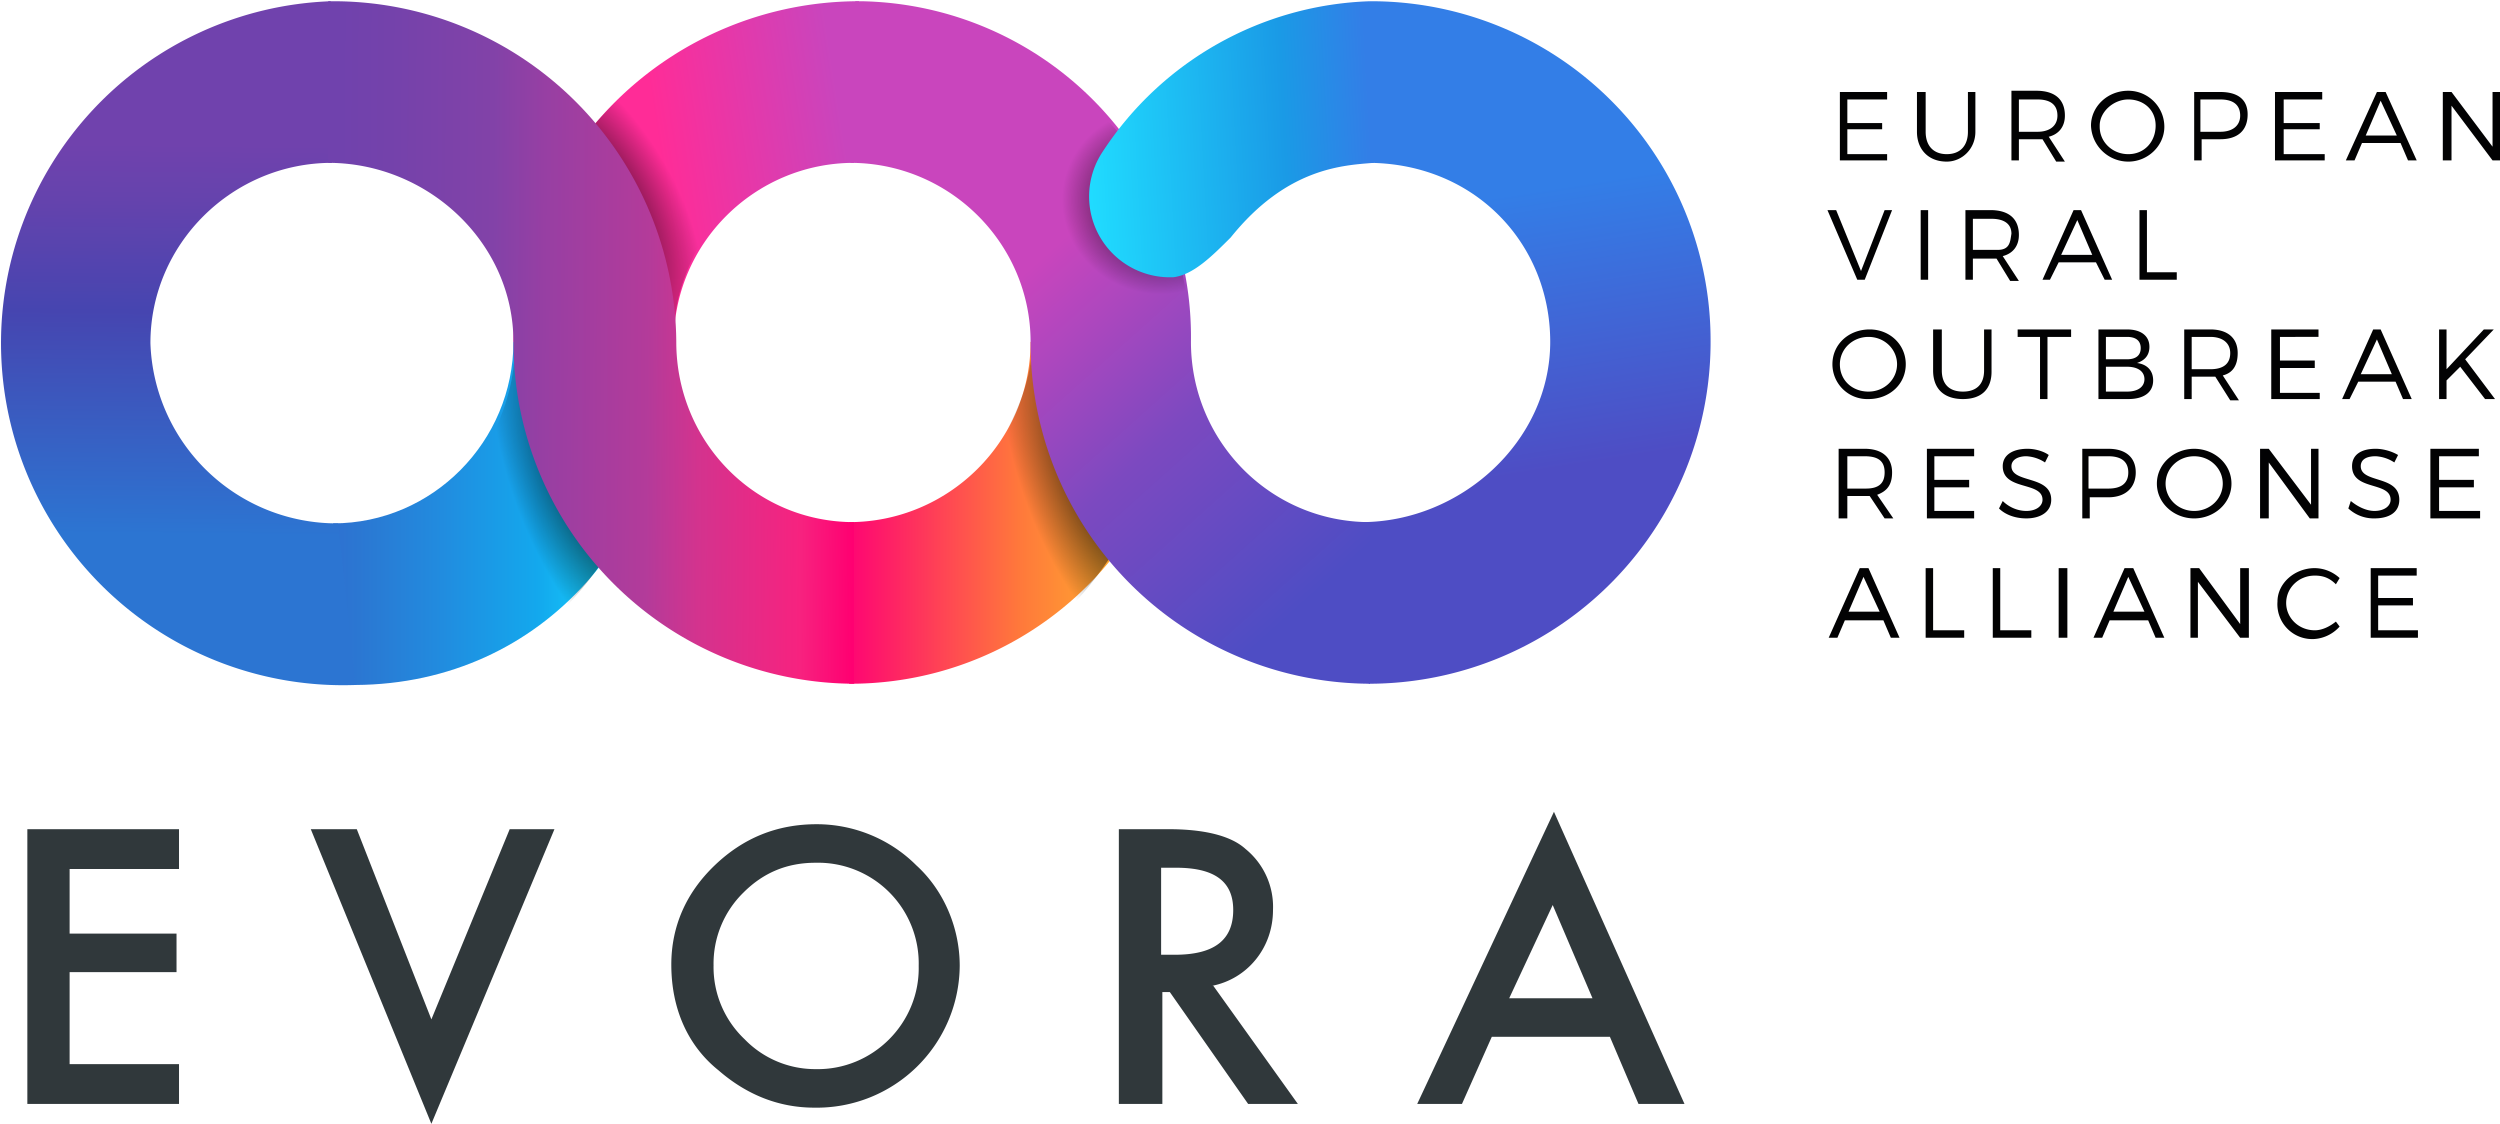 <svg xmlns="http://www.w3.org/2000/svg" xmlns:xlink="http://www.w3.org/1999/xlink" xml:space="preserve" viewBox="0 0 201.1 90.4"><defs><linearGradient id="c" x1="344.8" x2="386.4" y1="276.3" y2="276.6" gradientUnits="userSpaceOnUse"><stop offset="0" stop-color="#020203"/><stop offset="1" stop-opacity="0"/></linearGradient><linearGradient id="b" x1="405" x2="435.4" y1="259.9" y2="259.9" gradientUnits="userSpaceOnUse"><stop offset="0" stop-color="#25e3ff"/><stop offset="0" stop-color="#20dcff"/><stop offset=".7" stop-color="#1a9ae6"/><stop offset="1" stop-color="#337ee7"/></linearGradient><linearGradient xlink:href="#a" id="o" x1="268.6" x2="261.6" y1="160.9" y2="116.5" gradientTransform="rotate(180 351.7 208.6)" gradientUnits="userSpaceOnUse"/><linearGradient id="f" x1="370.7" x2="385.4" y1="261" y2="258.7" gradientTransform="translate(-317.7 -249.1)" gradientUnits="userSpaceOnUse"><stop offset="0" stop-color="#ff2c97"/><stop offset="1" stop-color="#c945bd"/></linearGradient><linearGradient id="l" x1="344.8" x2="386.4" y1="276.3" y2="276.6" gradientUnits="userSpaceOnUse"><stop offset="0" stop-color="#7042ad"/><stop offset=".1" stop-color="#7442ab"/><stop offset=".3" stop-color="#8242a8"/><stop offset=".4" stop-color="#973fa3"/><stop offset=".6" stop-color="#b33b9a"/><stop offset=".7" stop-color="#d3338e"/><stop offset=".9" stop-color="#f7227f"/><stop offset="1" stop-color="#ff0071"/></linearGradient><linearGradient id="a" x1="266.8" x2="261.6" y1="164.6" y2="116.5" gradientTransform="rotate(180 351.7 208.6)" gradientUnits="userSpaceOnUse"><stop offset=".2" stop-color="#337ee7"/><stop offset=".7" stop-color="#4e4dc4"/></linearGradient><linearGradient id="p" x1="426.4" x2="403.2" y1="294.4" y2="268.5" gradientUnits="userSpaceOnUse"><stop offset="0" stop-color="#4e4dc4"/><stop offset=".5" stop-color="#7c49c0"/><stop offset=".8" stop-color="#ab47be"/><stop offset="1" stop-color="#c945bd"/></linearGradient><linearGradient xlink:href="#b" id="s" x1="405" x2="427.9" y1="259.9" y2="259.8" gradientTransform="rotate(-2.8 428.2 253.2)" gradientUnits="userSpaceOnUse"/><radialGradient xlink:href="#c" id="h" cx="58.2" cy="33.7" r="11.2" fx="58.2" fy="33.7" gradientTransform="matrix(-.562 .299 -.533 -1.283 99.4 64)" gradientUnits="userSpaceOnUse"/><radialGradient xlink:href="#c" id="j" cx="58.2" cy="33.7" r="11.2" fx="58.2" fy="33.7" gradientTransform="matrix(-.671 .316 -.637 -1.353 114.4 68)" gradientUnits="userSpaceOnUse"/><radialGradient xlink:href="#c" id="m" cx="58.2" cy="33.7" r="11.2" fx="58.2" fy="33.7" gradientTransform="matrix(-.562 .299 -.533 -1.283 99.4 64)" gradientUnits="userSpaceOnUse"/><radialGradient xlink:href="#c" id="q" cx="60.5" cy="28.8" r="11.2" fx="60.5" fy="28.8" gradientTransform="matrix(-.17 .585 -.597 -.155 78.5 9)" gradientUnits="userSpaceOnUse"/><filter id="k" width="1.1" height="1" x="0" y="0" color-interpolation-filters="sRGB"><feGaussianBlur stdDeviation=".3"/></filter><filter id="i" width="1.1" height="1" x="0" y="0" color-interpolation-filters="sRGB"><feGaussianBlur stdDeviation=".2"/></filter><filter id="n" width="1.1" height="1" x="0" y="0" color-interpolation-filters="sRGB"><feGaussianBlur stdDeviation=".2"/></filter><filter id="r" width="1.1" height="1" x="0" y="0" color-interpolation-filters="sRGB"><feGaussianBlur stdDeviation=".2"/></filter></defs><path fill="#020203" d="M148.6 7.9v2h2.8v.5h-2.8v2h3.2v.5H148V7.4h3.8V8h-3.2zm8 5.1c-1.5 0-2.4-1-2.4-2.4V7.4h.7v3.2c0 1.1.6 1.8 1.7 1.8s1.7-.7 1.7-1.8V7.4h.6v3.2c0 1.4-1.1 2.4-2.3 2.4zm7.7-1.8h-1.9v1.7h-.6V7.3h2c1.5 0 2.3.7 2.3 2 0 .9-.5 1.5-1.3 1.7l1.3 2h-.7zm-.4-.6c1 0 1.6-.5 1.6-1.3 0-.9-.6-1.3-1.6-1.3h-1.5v2.6zm10.2-.4c0 1.5-1.3 2.8-2.9 2.8a3 3 0 0 1-3-2.9c0-1.5 1.3-2.8 3-2.8 1.6 0 2.9 1.3 2.9 2.9zm-5.2 0c0 1.2 1 2.2 2.3 2.2 1.3 0 2.2-1 2.2-2.3 0-1.3-1-2.1-2.2-2.1-1.2 0-2.3 1-2.3 2.1zm9.7-2.8c1.4 0 2.2.6 2.2 1.8 0 1.3-.8 2-2.2 2h-1.5v1.7h-.6V7.4zm-1.5 3.2h1.5c1 0 1.6-.5 1.6-1.3 0-.9-.6-1.3-1.6-1.3H177v2.6zm6.6-2.7v2h2.9v.5h-2.9v2h3.3v.5h-4V7.4h3.8V8h-3.2zm6.3 3.6-.6 1.4h-.7l2.5-5.5h.7l2.5 5.5h-.7l-.6-1.4h-3zm1.5-3.4-1.2 2.8h2.5zm9 4.8-3.3-4.4v4.4h-.7V7.4h.7l3.3 4.4V7.4h.7v5.5zm-51.1 9.6-2.4-5.6h.7l2 4.9 1.9-4.9h.6l-2.2 5.6h-.7zm5.1 0v-5.6h.6v5.6zm6.1-1.7h-1.9v1.7h-.6v-5.6h2c1.5 0 2.3.7 2.3 2 0 .9-.5 1.5-1.3 1.7l1.3 2h-.7zm1.2-2c0-.8-.6-1.2-1.6-1.2h-1.5v2.5h2c1 0 1-.7 1.1-1.3zm3.8 2.3-.7 1.4h-.6l2.5-5.6h.6l2.5 5.6h-.6l-.7-1.4zm1.5-3.4-1.3 2.8h2.5zm8 4.2v.6h-3v-5.6h.6v5zm-21.8 7.4c0 1.6-1.3 2.8-3 2.8a2.8 2.8 0 0 1-2.9-2.8c0-1.6 1.3-2.8 3-2.8 1.6 0 2.9 1.2 2.9 2.8zm-5.3 0c0 1.3 1 2.2 2.3 2.2 1.3 0 2.3-1 2.3-2.2 0-1.2-1-2.2-2.3-2.2-1.3 0-2.3 1-2.3 2.2zm12.2.6c0 1.4-.8 2.2-2.3 2.2-1.5 0-2.4-.8-2.4-2.3v-3.3h.7v3.3c0 1.1.6 1.7 1.7 1.7s1.7-.6 1.7-1.7v-3.3h.6v3.3zm4.5-2.8v5h-.6v-5h-1.8v-.6h4.3v.6zm6.4-.6c1.1 0 1.8.5 1.8 1.4 0 .7-.4 1.1-1 1.3.8.1 1.3.6 1.3 1.4 0 1-.8 1.5-2 1.5h-2.4v-5.6zm-1.7 2.4h1.7c.7 0 1.1-.3 1.1-.9 0-.6-.4-.9-1.1-.9h-1.7zm0 2.6h1.7c.9 0 1.4-.4 1.4-1s-.5-1-1.4-1h-1.7zm8.8-1.2h-1.9v1.8h-.6v-5.6h2.1c1.4 0 2.2.7 2.2 1.9 0 1-.4 1.6-1.2 1.8l1.3 2h-.7zm-.4-.6c1 0 1.6-.4 1.6-1.3 0-.8-.6-1.3-1.6-1.3h-1.5v2.6zm5.6-2.6V29h2.8v.6h-2.8v2h3.2v.5h-3.9v-5.6h3.8v.6zm6.3 3.6-.7 1.4h-.6l2.5-5.6h.6l2.5 5.6h-.7l-.6-1.4zm1.5-3.4-1.3 2.8h2.5zm6.7 2.2-1.1 1.1v1.5h-.6v-5.6h.6v3.2l3-3.2h.8l-2.3 2.4 2.4 3.2h-.8zm-47.5 10.4h-1.8v1.8h-.7v-5.6h2.1c1.4 0 2.2.7 2.2 1.9 0 1-.4 1.5-1.2 1.8l1.3 1.9h-.7zm-.3-.6c1 0 1.5-.4 1.5-1.3s-.5-1.3-1.6-1.3h-1.4v2.6h1.4zm5.5-2.6v1.9h2.8v.6h-2.8v1.9h3.2v.6H155v-5.6h3.8v.6h-3.1zm9.2-.1-.3.6a3 3 0 0 0-1.5-.5c-.7 0-1.2.3-1.2.8 0 1.4 3.2.7 3.2 2.7 0 1-.9 1.5-2 1.5-.9 0-1.7-.3-2.2-.8l.3-.6c.5.5 1.2.8 1.9.8.8 0 1.3-.4 1.3-.9 0-1.5-3.2-.7-3.2-2.7 0-.9.8-1.4 2-1.4.6 0 1.3.2 1.7.5zm4.8-.5c1.4 0 2.2.7 2.2 1.9s-.8 2-2.2 2h-1.5v1.7h-.6v-5.6zm-1.5 3.2h1.5c1 0 1.6-.4 1.6-1.3s-.6-1.3-1.6-1.3H168v2.6zm11.4-.4c0 1.6-1.4 2.8-3 2.8s-3-1.2-3-2.8c0-1.6 1.4-2.8 3-2.8s3 1.2 3 2.8zm-5.3 0c0 1.2 1 2.2 2.3 2.2 1.3 0 2.3-1 2.3-2.2 0-1.2-1-2.2-2.3-2.2-1.3 0-2.3 1-2.3 2.2zm11.6 2.8-3.3-4.5v4.5h-.7v-5.6h.7l3.4 4.5v-4.5h.6v5.6zm7.1-5.1-.3.6a3 3 0 0 0-1.5-.5c-.8 0-1.2.3-1.2.8 0 1.4 3.1.7 3.1 2.7 0 1-.8 1.5-2 1.5a3 3 0 0 1-2.1-.8l.2-.6c.6.5 1.3.8 1.9.8.8 0 1.3-.4 1.3-.9 0-1.5-3.1-.7-3.1-2.7 0-.9.7-1.4 1.9-1.4.6 0 1.3.2 1.8.5zm3.3.1v1.9h2.8v.6h-2.8v1.9h3.3v.6h-4v-5.6h3.9v.6zm-47.8 13.2-.6 1.4h-.7l2.5-5.6h.7l2.5 5.6h-.7l-.6-1.4h-3zm1.5-3.5-1.2 2.8h2.5zm8.1 4.3v.6h-3.1v-5.6h.6v5zm5.4 0v.6h-3.1v-5.6h.6v5zm2.2.6v-5.6h.7v5.6zm4.1-1.4-.6 1.4h-.7l2.5-5.6h.7l2.5 5.6h-.7l-.6-1.4h-3zm1.5-3.5-1.2 2.8h2.5zm9 4.9-3.4-4.5v4.5h-.6v-5.6h.7l3.3 4.5v-4.5h.7v5.6zm8-4.8-.3.5c-.5-.5-1-.7-1.7-.7-1.3 0-2.3 1-2.3 2.2 0 1.2 1 2.2 2.3 2.2.6 0 1.2-.3 1.7-.7l.3.4a3 3 0 0 1-2 1 2.8 2.8 0 0 1-3-3c0-1.5 1.4-2.7 3-2.7a3 3 0 0 1 2 .8zm3.1-.2v1.8h2.8v.6h-2.8v2h3.2v.6h-3.8v-5.6h3.7v.6z" class="st7"/><path fill="#30383b" d="M14.4 69.9H5.6v5.2h8.6v3.1H5.6v7.4h8.8v3.2H2.2V66.7h12.2v3.1zm14.3-3.2 6 15.3L41 66.7h3.6l-9.9 23.7L25 66.7zM54 77.6c0-3.1 1.2-5.8 3.5-8s5-3.3 8.2-3.3c3 0 5.9 1.2 8 3.3 2.2 2 3.5 5 3.5 8.1a11.5 11.5 0 0 1-11.7 11.4c-2.8 0-5.4-1-7.7-3-2.5-2-3.8-5-3.8-8.5zm3.4 0a8 8 0 0 0 2.5 6 7.9 7.9 0 0 0 5.7 2.4c4.6.1 8.4-3.7 8.3-8.3a8.1 8.1 0 0 0-8.3-8.3c-2.3 0-4.2.8-5.8 2.4a8 8 0 0 0-2.4 5.9zm40.2 1.7 6.8 9.5h-4l-6.3-9h-.6v9H90V66.7h4c2.8 0 5 .5 6.2 1.6a6 6 0 0 1 2.2 4.9c0 1.5-.5 2.9-1.4 4a6 6 0 0 1-3.5 2.1zm-4.2-2.5h1.1c3.2 0 4.7-1.2 4.7-3.6 0-2.3-1.5-3.4-4.6-3.4h-1.2zm36.1 6.6H120l-2.4 5.4H114l11-23.5 10.5 23.5h-3.7zm-1.4-3.1-3.2-7.5-3.5 7.5z" class="st8"/><g transform="translate(-317.7 -249.1)"><path fill="url(#d)" d="m343.1 304 1.4-12.8c8 0 14.5-6.6 14.5-14.6h12.9c0 15.1-10.4 27.5-25.6 27.6z"/><linearGradient id="d" x1="344.5" x2="371.9" y1="290.4" y2="290.4" gradientUnits="userSpaceOnUse"><stop offset="0" stop-color="#2e71d0"/><stop offset=".1" stop-color="#2a79d3"/><stop offset=".3" stop-color="#228ade"/><stop offset=".6" stop-color="#13a8ed"/><stop offset=".8" stop-color="#16cffc"/><stop offset="1" stop-color="#25e3ff"/></linearGradient></g><g transform="translate(-243.3 -294.7)"><path fill="url(#e)" d="M311.6 349.7v-13c8 0 14.6-6.5 14.6-14.5h12.5a27 27 0 0 1-27 27.5z"/><linearGradient id="e" x1="386.4" x2="413.7" y1="290.4" y2="290.4" gradientTransform="translate(-74.8 45.6)" gradientUnits="userSpaceOnUse"><stop offset="0" stop-color="#fe0573"/><stop offset=".5" stop-color="#ff783b"/><stop offset="1" stop-color="#ffd025"/></linearGradient></g><path fill="url(#f)" d="M54.3 27.5h-13A27.8 27.8 0 0 1 69.1.1l-.4 13c-8 0-14.5 6.5-14.5 14.4z"/><path fill="#30383b" d="M95.6 27.5H82.8" class="st8"/><g transform="translate(-318 -249.1)"><path fill="url(#g)" d="m344.7 262.2-.1-13a27.5 27.5 0 0 0 2 55l-1.4-13a15 15 0 0 1-15.1-14.5c0-8 6.6-14.5 14.6-14.5z"/><linearGradient id="g" x1="330.8" x2="331.3" y1="301.1" y2="256.2" gradientUnits="userSpaceOnUse"><stop offset=".2" stop-color="#2c75d2"/><stop offset=".6" stop-color="#4645b0"/><stop offset=".8" stop-color="#6543ad"/><stop offset=".9" stop-color="#7042ad"/></linearGradient></g><path fill="url(#h)" d="M52.6 33c.6 7.8-7.8 18.2-14.5 20L34 41.3c4.1-1.3 7.4-7.1 7.8-11.4 3.1-5.9 11.5-3 10.8 3.2z" filter="url(#i)" transform="matrix(1.051 0 0 1.083 -2.6 -3.1)"/><path fill="url(#j)" d="M58.5 35.3c.2 7.9-9.5 18.7-17.4 21.3L36.2 44c5-1.3 9.8-10 10-14.5 3.8-6.2 13-.6 12.3 5.9z" filter="url(#k)" transform="matrix(-.92 .04 -.041 -.852 98.03 49.17)"/><path fill="url(#l)" d="M372.1 276.6a27.6 27.6 0 0 0-27.7-27.4h-.3v13c8 0 14.9 6.4 14.9 14.4a27.49 27.49 0 0 0 27.4 27.5v-13c-8 0-14.3-6.5-14.3-14.5z" transform="translate(-317.7 -249.1)"/><path fill="url(#m)" d="M52.6 33c.2 7.5-7.8 18.2-14.5 20L34 41.3c4.1-1.3 8.2-7.8 8.4-12 3.1-5.9 10.9-2.3 10.2 3.8z" filter="url(#n)" transform="matrix(1.051 0 0 1.083 38.4 -3.3)"/><path fill="url(#o)" d="m427.4 291.1.6 13a27.5 27.5 0 0 0 27.5-27.5 27.3 27.3 0 0 0-27.4-27.4l-.4 13c8.7-.1 14.9 6.4 14.9 14.4s-7.2 14.5-15.2 14.5z" transform="translate(-317.9 -249.1)"/><path fill="url(#p)" d="M400.8 276.6a27.4 27.4 0 0 0 27.3 27.5v-13c-8 0-14.4-6.5-14.4-14.5a27 27 0 0 0-26.5-27.4h-.5l-.4 13c8 0 14.5 6.5 14.5 14.4z" transform="translate(-317.9 -249.1)"/><path fill="url(#q)" d="M52.9 32.9C53 40.5 44.8 51.2 38 53l-4-12c4.1-1.2 7.6-7 7.8-11.3 3.1-5.9 11.7-3 11 3z" filter="url(#r)" transform="matrix(.774 -.758 .836 .766 20.3 24.3)"/><path fill="url(#s)" d="M412.4 271.4a6.5 6.5 0 0 1-5.7-10.1 26.7 26.7 0 0 1 21.5-12.1l.3 13c-2.5.2-7 .4-11.5 6-1.5 1.5-3 3-4.6 3.2z" transform="translate(-318 -249.1)"/></svg>